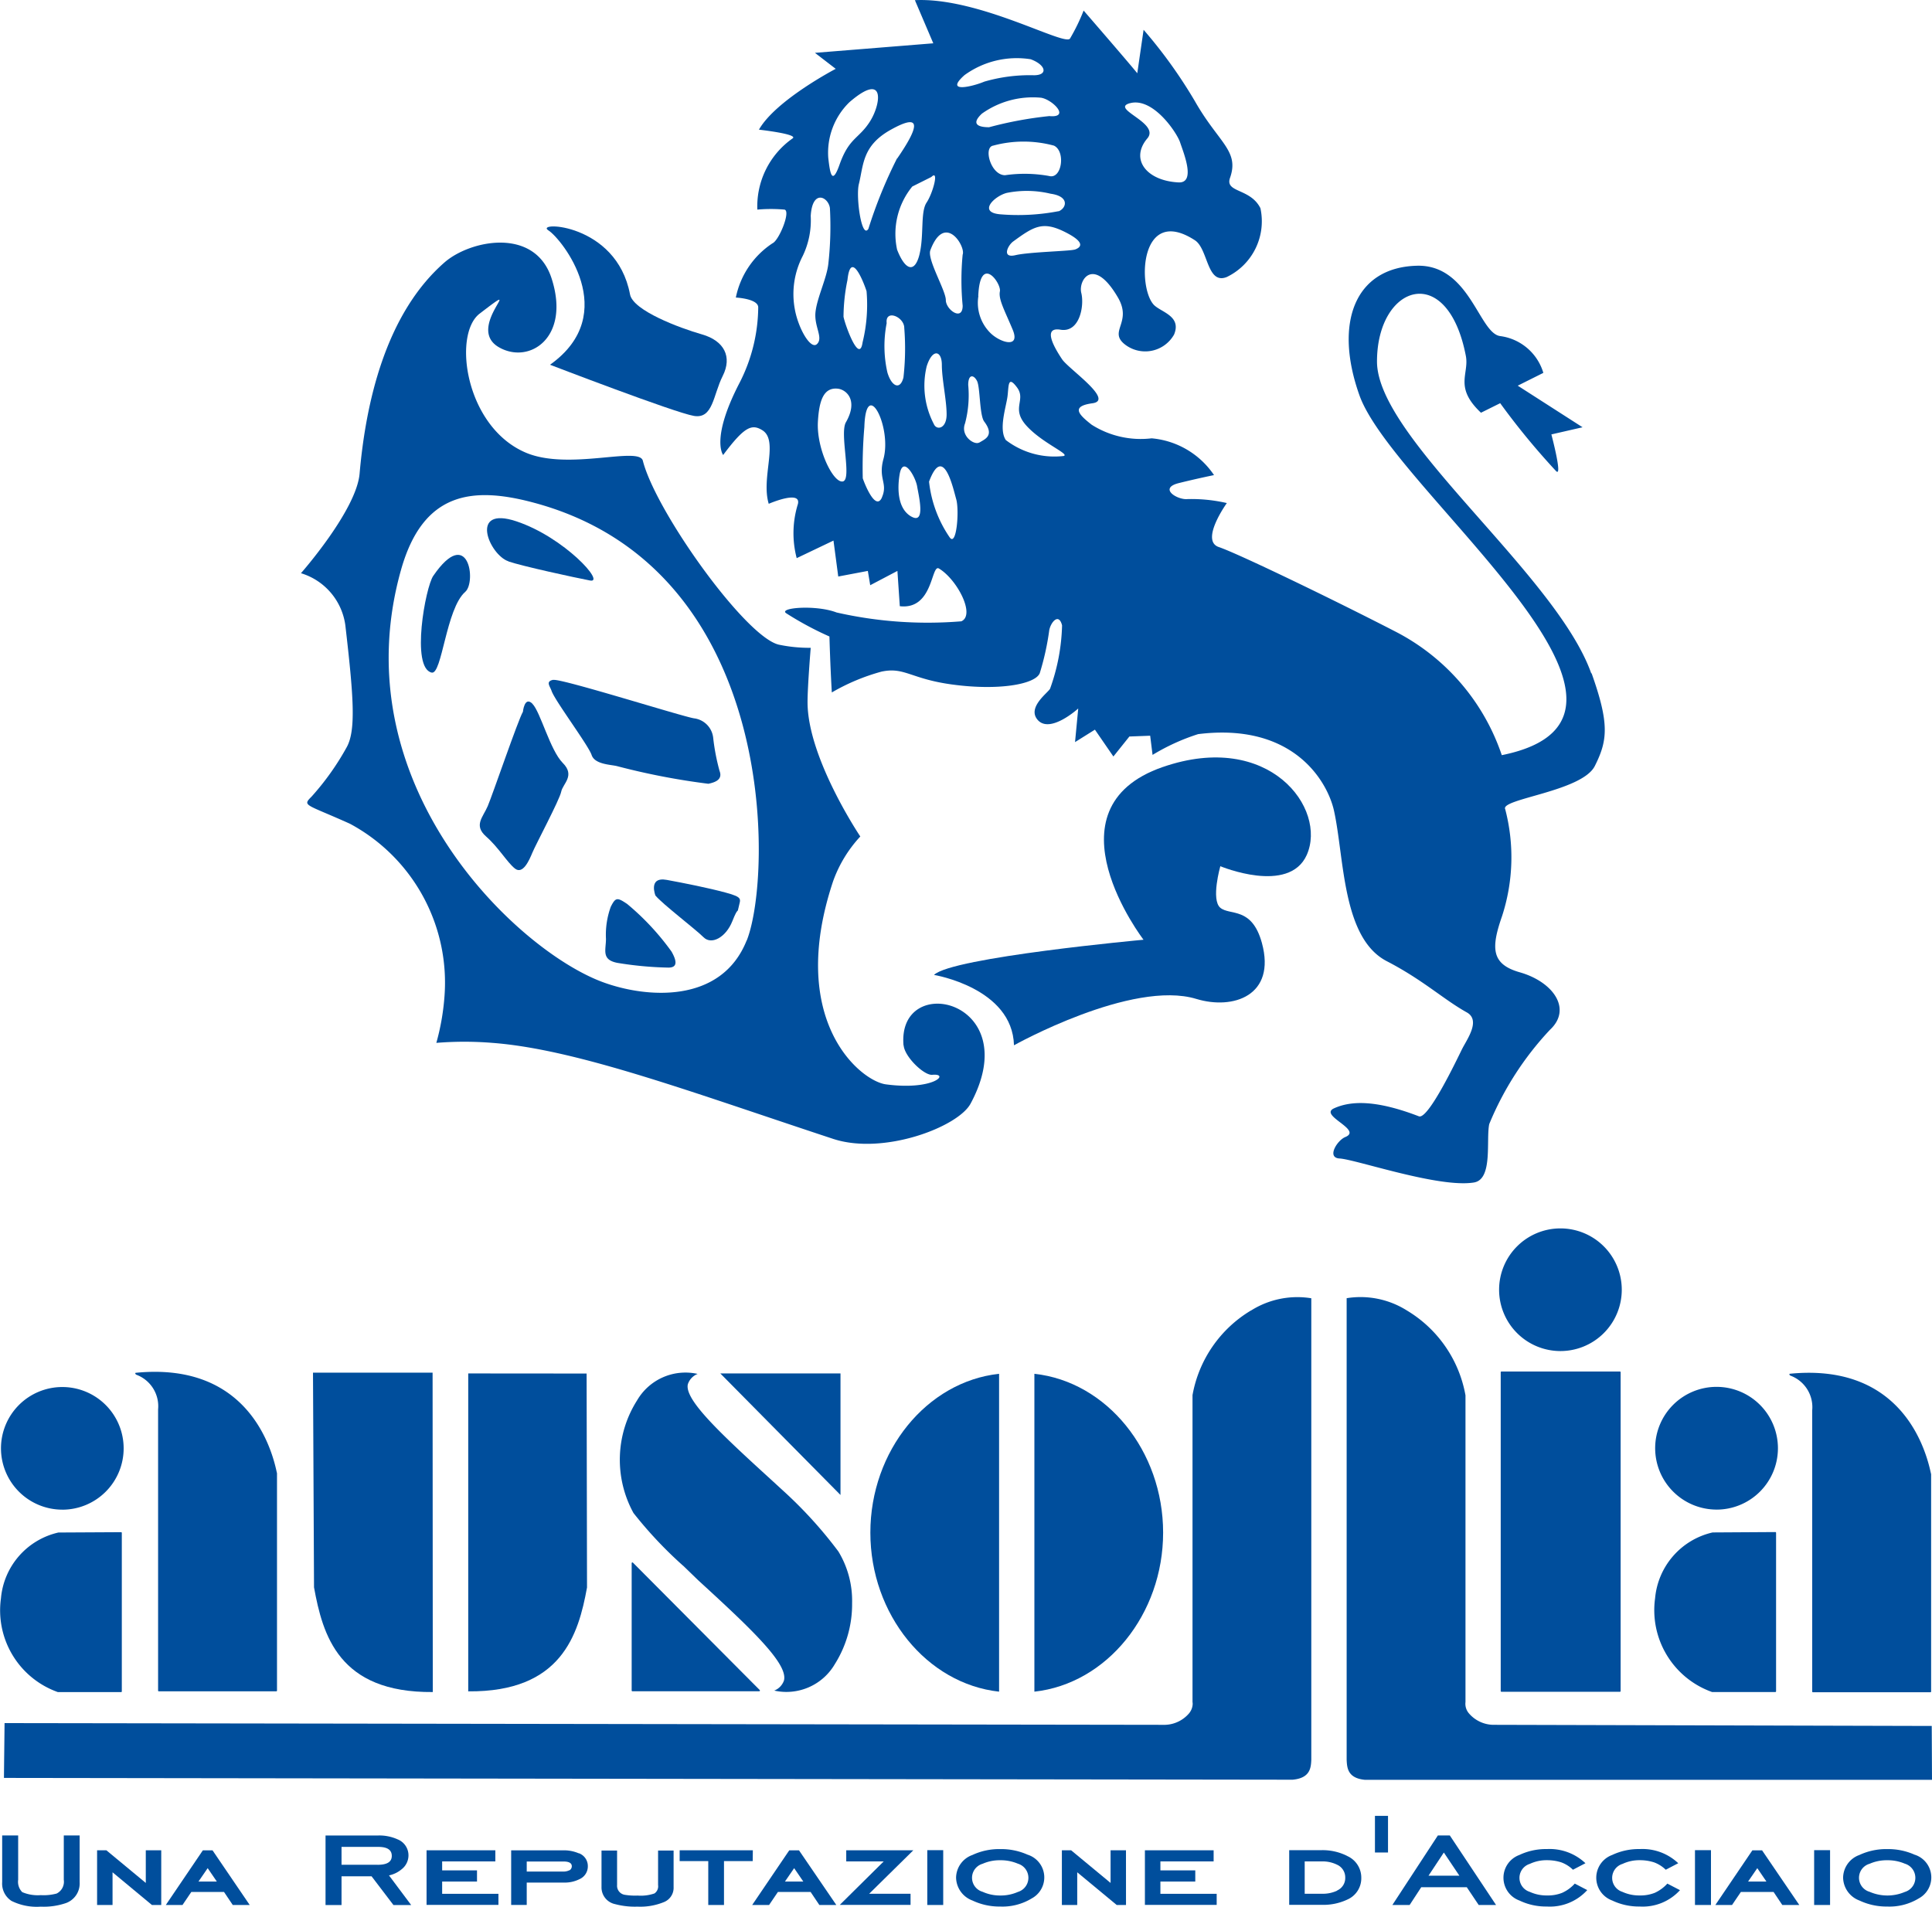 <svg xmlns="http://www.w3.org/2000/svg" xmlns:xlink="http://www.w3.org/1999/xlink" id="Raggruppa_54" data-name="Raggruppa 54" width="81.046" height="80" viewBox="0 0 81.046 80"><defs><clipPath id="clip-path"><rect id="Rettangolo_31" data-name="Rettangolo 31" width="81.046" height="80" fill="none"></rect></clipPath></defs><g id="Raggruppa_53" data-name="Raggruppa 53" clip-path="url(#clip-path)"><path id="Tracciato_77" data-name="Tracciato 77" d="M46.211,50.55c.043.487.858,1.267,1.2,1.237.761-.073.068.67-1.946.4-1.073-.143-4.162-2.683-2.213-8.521a5.448,5.448,0,0,1,1.141-1.878S42.18,38.5,42.18,36.153c0-.671.133-2.281.133-2.281a6.226,6.226,0,0,1-1.342-.133c-1.409-.336-5.166-5.6-5.7-7.716-.157-.617-3.1.422-4.9-.335-2.551-1.073-3.087-4.965-1.946-5.837,2.116-1.619-.652.565.805,1.409,1.275.738,3.016-.4,2.213-2.885-.7-2.172-3.421-1.611-4.495-.67-2.477,2.166-3.3,5.895-3.559,8.856-.133,1.543-2.46,4.181-2.46,4.181a2.654,2.654,0,0,1,1.863,2.193c.347,2.992.447,4.391.06,5.1a11.1,11.1,0,0,1-1.477,2.079c-.4.4-.253.3,1.611,1.141a7.565,7.565,0,0,1,3.958,7.314,9.877,9.877,0,0,1-.336,1.878,14.542,14.542,0,0,1,2.349,0c3.556.268,8.385,2.079,14.291,4.026,2.118.7,5.248-.5,5.771-1.477,2.348-4.36-3.087-5.568-2.813-2.444m-6.581-4.4c-1.073,2.684-4.237,2.413-6.038,1.745-3.624-1.341-11-8.319-8.455-17.313.917-3.23,2.956-3.488,5.5-2.818C41,30.492,40.7,43.466,39.63,46.15Z" transform="translate(-8.304 -6.693)" fill="#004e9c"></path><path id="Tracciato_78" data-name="Tracciato 78" d="M38.092,15.915c.536.335,3.085,3.489.066,5.636,0,0,5.233,2.013,6.038,2.147s.8-.872,1.206-1.676.066-1.477-.872-1.745-2.892-1-3.016-1.678c-.57-3.016-4.037-3.068-3.422-2.684" transform="translate(-15.085 -6.248)" fill="#004e9c"></path><path id="Tracciato_79" data-name="Tracciato 79" d="M74.548,53.081c-5.033,1.745-.807,7.247-.807,7.247s-8.051.738-8.789,1.476c0,0,3.288.537,3.355,2.952,0,0,4.95-2.767,7.649-1.945,1.543.47,3.354-.134,2.751-2.348-.422-1.538-1.342-1.14-1.744-1.476s0-1.744,0-1.744,2.873,1.2,3.624-.469c.87-1.947-1.568-5.241-6.039-3.692" transform="translate(-25.771 -20.901)" fill="#004e9c"></path><path id="Tracciato_80" data-name="Tracciato 80" d="M86.623,28.252c-1.477-4.162-8.988-9.862-8.988-13.084s2.956-4.227,3.727-.238c.148.763-.506,1.311.635,2.386l.806-.4a30.42,30.42,0,0,0,2.347,2.852c.281.271-.2-1.542-.2-1.542l1.308-.3-2.719-1.745,1.074-.537A2.183,2.183,0,0,0,82.8,14.1c-.888-.121-1.276-3.008-3.489-2.951-2.617.066-3.489,2.413-2.413,5.434,1.421,4,14.123,13.452,5.972,15.1a9.1,9.1,0,0,0-4.427-5.167C75.828,25.166,71.8,23.221,71,22.952s.336-1.846.336-1.846a6.622,6.622,0,0,0-1.645-.167c-.422.047-1.242-.453-.369-.671.806-.2,1.476-.335,1.476-.335a3.525,3.525,0,0,0-2.617-1.543,3.838,3.838,0,0,1-2.516-.571c-.527-.414-.9-.772.034-.9s-1.006-1.442-1.274-1.845-.873-1.375-.067-1.241,1.006-1.006.872-1.543.515-1.568,1.542.2c.6,1.041-.4,1.4.27,1.947a1.39,1.39,0,0,0,2.08-.4c.335-.806-.6-.945-.873-1.275-.671-.8-.536-4.162,1.744-2.684.565.362.5,1.883,1.343,1.543a2.594,2.594,0,0,0,1.409-2.885c-.423-.849-1.5-.642-1.275-1.275.4-1.14-.483-1.468-1.477-3.221A20.316,20.316,0,0,0,67.844,1.25l-.265,1.824c-.3-.379-2.251-2.631-2.251-2.631a8.241,8.241,0,0,1-.571,1.175c-.23.33-3.823-1.744-6.507-1.611l.772,1.81-4.965.4.872.671S52.412,4.2,51.708,5.44c0,0,1.689.189,1.409.369a3.486,3.486,0,0,0-1.476,2.985,6.433,6.433,0,0,1,1.141,0c.268.067-.23,1.285-.5,1.41a3.573,3.573,0,0,0-1.543,2.28s.916.043.939.4a7.055,7.055,0,0,1-.771,3.154c-1.242,2.382-.7,3.052-.7,3.052.9-1.206,1.206-1.309,1.643-1.04.705.436-.066,1.979.269,3.087,0,0,1.456-.632,1.206.067a4.122,4.122,0,0,0-.033,2.213l1.543-.737.2,1.508,1.241-.235.1.6,1.141-.6.1,1.48c1.409.165,1.308-1.781,1.643-1.58.752.449,1.542,1.945.939,2.214a17.245,17.245,0,0,1-5.233-.37c-.872-.335-2.465-.2-2.111.034a13.5,13.5,0,0,0,1.81.973s.033,1.206.1,2.348a8.664,8.664,0,0,1,2.08-.873c.969-.207,1.222.3,2.952.537,1.946.268,3.489,0,3.69-.469a11.061,11.061,0,0,0,.4-1.81c.066-.335.4-.738.537-.2a8.4,8.4,0,0,1-.5,2.649c-.052.153-.989.784-.522,1.319.522.594,1.7-.48,1.7-.48l-.134,1.41.834-.522.775,1.126.671-.839.872-.033.1.805a8.837,8.837,0,0,1,1.913-.872c4.042-.5,5.442,2.039,5.7,3.221.436,1.98.335,5.334,2.213,6.306,1.523.788,2.385,1.608,3.356,2.148.6.335,0,1.14-.2,1.542s-1.416,2.97-1.81,2.818c-1.746-.671-2.819-.671-3.557-.336-.664.3,1.22.9.469,1.206-.335.135-.8.872-.235.9.683.04,4.174,1.25,5.636,1.006.8-.135.5-1.778.638-2.449a13,13,0,0,1,2.549-3.958c.939-.872.135-2.014-1.275-2.413-1.184-.339-1.206-1.007-.738-2.348a7.974,7.974,0,0,0,.134-4.495c-.217-.434,3.221-.74,3.759-1.81s.62-1.766-.135-3.892M67.265,4.332c.972-.271,1.98,1.241,2.111,1.644s.682,1.715-.068,1.677C67.967,7.586,67.263,6.681,68,5.808c.554-.651-1.573-1.24-.736-1.477m-2.314,6.14c-.2.066-1.912.1-2.482.235-.589.138-.317-.412-.1-.571.872-.637,1.241-.872,2.181-.4.96.481.6.672.4.74ZM64.28,8.86a8.97,8.97,0,0,1-2.413.134c-1.007-.066-.288-.765.234-.9a4.274,4.274,0,0,1,1.844.034c.8.111.67.6.335.738Zm-.4-1.476a5.747,5.747,0,0,0-1.847-.033c-.6,0-.92-1.172-.5-1.241a4.88,4.88,0,0,1,2.55,0c.5.236.333,1.419-.2,1.275Zm.034-2.516a16.1,16.1,0,0,0-2.552.47c-.471,0-.763-.138-.3-.571A3.682,3.682,0,0,1,63.541,4.1c.471.071,1.242.838.37.773Zm-3.59-1.711a3.732,3.732,0,0,1,2.784-.671c.642.238.738.671.135.671a6.836,6.836,0,0,0-2.081.268c-.469.2-1.7.506-.838-.267ZM57.5,6.647A19.394,19.394,0,0,0,56.3,9.6c-.286.46-.533-1.354-.4-1.879.2-.8.134-1.609,1.343-2.28,1.382-.77,1.12-.035.266,1.207M55.49,4.3c1.543-1.342,1.342.066.873.8s-.873.671-1.275,1.81c-.318.9-.4.335-.47-.268A2.956,2.956,0,0,1,55.491,4.3Zm-2.28,8.655a3.47,3.47,0,0,1,.334-2.214,3.44,3.44,0,0,0,.336-1.677c.066-1.141.738-.805.805-.336a14.073,14.073,0,0,1-.067,2.348c-.067.6-.47,1.409-.537,2.013s.335,1.073.067,1.342-.8-.671-.938-1.477ZM55.222,20.2c-.4.067-1.108-1.375-1.04-2.517.051-.87.235-1.442.839-1.375.34.038.872.47.335,1.41-.274.48.27,2.417-.133,2.482Zm.034-6.911a7.766,7.766,0,0,1,.166-1.544c.135-1.274.67.067.8.471a6.624,6.624,0,0,1-.166,2.146c-.134.94-.737-.738-.8-1.073Zm1.612,7.582c-.269.6-.738-.6-.805-.805a19.922,19.922,0,0,1,.067-2.147c.066-2.146,1.171,0,.8,1.342-.229.842.2,1.007-.065,1.611Zm.231-5.234a5.012,5.012,0,0,1-.033-2.079c-.068-.6.738-.268.738.2a10.789,10.789,0,0,1-.034,2.079c-.134.537-.492.391-.67-.2Zm1.006,6.039c-.6-.336-.585-1.21-.5-1.745.135-.872.67.067.738.47s.369,1.609-.235,1.275m.335-11c-.2.8-.6.67-.939-.2a3.135,3.135,0,0,1,.637-2.651l.8-.4c.336-.335.068.671-.2,1.074s-.1,1.375-.3,2.181Zm.3,4.7c.242-.772.638-.671.638-.067s.2,1.476.2,2.079-.422.68-.537.4a3.468,3.468,0,0,1-.3-2.415Zm.973,7.179a5.1,5.1,0,0,1-.872-2.348c.6-1.611,1.006.268,1.14.738s.016,1.986-.266,1.611Zm.538-11.875a11.19,11.19,0,0,0,0,2.146c0,.671-.706.168-.706-.235s-.792-1.709-.65-2.091c.607-1.611,1.489-.156,1.357.18Zm.7,7.883c-.2.135-.806-.268-.6-.8a4.616,4.616,0,0,0,.133-1.611c0-.469.235-.435.37-.167s.1,1.431.3,1.7c.46.611,0,.749-.2.883Zm-.046-6.139c.074-1.8.975-.537.908-.2s.2.8.537,1.609-.537.537-.939.134a1.781,1.781,0,0,1-.5-1.546Zm3.569,6.709a3.349,3.349,0,0,1-2.413-.671c-.3-.451,0-1.342.068-1.81.06-.422,0-.938.4-.4s-.269.872.4,1.611,1.879,1.21,1.542,1.272Z" transform="translate(-19.871 0)" fill="#004e9c"></path><path id="Tracciato_81" data-name="Tracciato 81" d="M38.348,47.279c-.336.067-.134.268-.068.469.135.4,1.544,2.282,1.678,2.685s.814.4,1.073.469a29.515,29.515,0,0,0,3.823.738c.337-.068.6-.2.471-.538a8.86,8.86,0,0,1-.269-1.407.923.923,0,0,0-.8-.8c-.47-.068-5.569-1.678-5.9-1.611" transform="translate(-15.14 -18.757)" fill="#004e9c"></path><path id="Tracciato_82" data-name="Tracciato 82" d="M34.765,37.857c.587.2,2.751.671,3.422.8s-1.073-1.81-3.086-2.482-1.14,1.409-.335,1.677" transform="translate(-13.437 -14.302)" fill="#004e9c"></path><path id="Tracciato_83" data-name="Tracciato 83" d="M29.788,39.47c-.327.475-.947,3.857-.067,4.059.436.1.6-2.683,1.409-3.388.477-.417.134-2.818-1.342-.671" transform="translate(-11.613 -15.31)" fill="#004e9c"></path><path id="Tracciato_84" data-name="Tracciato 84" d="M35.57,48.884c-.336-.335-.4.337-.4.337-.2.335-1.275,3.488-1.476,3.958s-.6.806-.068,1.275.872,1.073,1.206,1.342.6-.337.738-.671,1.141-2.215,1.206-2.55.6-.671.067-1.206-.939-2.146-1.274-2.482" transform="translate(-13.234 -19.358)" fill="#004e9c"></path><path id="Tracciato_85" data-name="Tracciato 85" d="M42.991,62.727c-.4-.268-.47-.268-.671.134a3.434,3.434,0,0,0-.2,1.342c0,.47-.2.872.47,1.006a14.816,14.816,0,0,0,2.148.2c.335,0,.4-.2.133-.671a10.724,10.724,0,0,0-1.878-2.012" transform="translate(-16.7 -24.813)" fill="#004e9c"></path><path id="Tracciato_86" data-name="Tracciato 86" d="M45.545,61.842c.268.335,1.677,1.409,2.012,1.745s.94,0,1.206-.671.2-.268.268-.6.2-.4-.536-.6-1.744-.4-2.482-.536c-.8-.145-.47.671-.47.671" transform="translate(-18.043 -24.264)" fill="#004e9c"></path><path id="Tracciato_87" data-name="Tracciato 87" d="M55.131,95.521v5.1l-5.042-5.1Z" transform="translate(-19.873 -37.899)" fill="#004e9c"></path><path id="Tracciato_88" data-name="Tracciato 88" d="M43.946,108.671a.028.028,0,0,0-.02.025v5.348a.028.028,0,0,0,.01.021.028.028,0,0,0,.021.008h5.319a.032.032,0,0,0,.029-.018.037.037,0,0,0-.007-.033l-5.319-5.345a.027.027,0,0,0-.032-.006" transform="translate(-17.428 -43.116)" fill="#004e9c"></path><path id="Tracciato_89" data-name="Tracciato 89" d="M45.762,103.571h0a17.289,17.289,0,0,1-2.088-2.218,4.647,4.647,0,0,1,.153-4.725,2.346,2.346,0,0,1,2.539-1.109.7.7,0,0,0-.408.426.373.373,0,0,0-.013.1c0,.664,1.375,1.971,3.434,3.847l.592.543a18.006,18.006,0,0,1,2.3,2.534,3.988,3.988,0,0,1,.575,2.163,4.707,4.707,0,0,1-.724,2.562,2.353,2.353,0,0,1-2.543,1.111.7.7,0,0,0,.41-.427.5.5,0,0,0,.013-.116c0-.713-1.387-2.046-3.466-3.952l-.145-.133-.629-.609" transform="translate(-17.101 -37.876)" fill="#004e9c"></path><path id="Tracciato_90" data-name="Tracciato 90" d="M104.359,95.419v13.376a.031.031,0,0,0,.03.03h4.971a.03.03,0,0,0,.029-.03V95.419a.031.031,0,0,0-.029-.031h-4.971a.031.031,0,0,0-.03.031" transform="translate(-41.405 -37.846)" fill="#004e9c"></path><path id="Tracciato_91" data-name="Tracciato 91" d="M106.822,90.581a2.573,2.573,0,1,0-2.575-2.573,2.574,2.574,0,0,0,2.575,2.573" transform="translate(-41.361 -33.897)" fill="#004e9c"></path><path id="Tracciato_92" data-name="Tracciato 92" d="M60.525,102.211c0-3.429,2.363-6.334,5.4-6.664v13.336c-3.034-.332-5.4-3.241-5.4-6.672" transform="translate(-24.014 -37.909)" fill="#004e9c"></path><path id="Tracciato_93" data-name="Tracciato 93" d="M77.332,102.211c0-3.429-2.363-6.334-5.4-6.664v13.336c3.032-.332,5.4-3.241,5.4-6.672" transform="translate(-28.54 -37.909)" fill="#004e9c"></path><path id="Tracciato_94" data-name="Tracciato 94" d="M96.177,90.777a5.215,5.215,0,0,1,2.454,3.559v12.886a.117.117,0,0,1,0-.021.614.614,0,0,0,.15.483,1.376,1.376,0,0,0,.994.474l18.415.048s.011,2.237.011,2.26l-23.785,0c-.734-.067-.754-.513-.77-.839V90.259a3.646,3.646,0,0,1,2.526.515" transform="translate(-37.155 -35.793)" fill="#004e9c"></path><path id="Tracciato_95" data-name="Tracciato 95" d="M52.588,90.778a3.641,3.641,0,0,1,2.529-.515v19.364c-.015.323-.037.767-.784.835L.275,110.387c0-.154.025-2.148.025-2.3l48.682.073a1.377,1.377,0,0,0,1-.474.653.653,0,0,0,.159-.4.508.508,0,0,0-.007-.086V94.328a5.209,5.209,0,0,1,2.451-3.552" transform="translate(-0.109 -35.794)" fill="#004e9c"></path><path id="Tracciato_96" data-name="Tracciato 96" d="M2.641,101.613A2.573,2.573,0,1,0,.068,99.039h0a2.575,2.575,0,0,0,2.573,2.573" transform="translate(-0.027 -38.274)" fill="#004e9c"></path><path id="Tracciato_97" data-name="Tracciato 97" d="M9.428,95.519c.005,0,.005.008.009.011a1.408,1.408,0,0,1,.927,1.458v11.8a.03.03,0,0,0,.03.03h4.928a.031.031,0,0,0,.03-.03v-9.12l-.019-.08c-.3-1.391-1.491-4.574-5.912-4.133-.014,0-.011.019-.014.031s.011.018.02.027" transform="translate(-3.732 -37.858)" fill="#004e9c"></path><path id="Tracciato_98" data-name="Tracciato 98" d="M2.427,113.272H5.082a.029.029,0,0,0,.028-.03v-6.65a.023.023,0,0,0-.008-.02.033.033,0,0,0-.022-.01l-2.63.014a3.11,3.11,0,0,0-2.41,2.762,3.638,3.638,0,0,0,2.387,3.933" transform="translate(0 -42.279)" fill="#004e9c"></path><path id="Tracciato_99" data-name="Tracciato 99" d="M3.4,129.613a.873.873,0,0,1-.572.877,2.879,2.879,0,0,1-1.061.151A2.377,2.377,0,0,1,.541,130.4a.866.866,0,0,1-.391-.788v-1.959H.821v1.862a.615.615,0,0,0,.171.517,1.666,1.666,0,0,0,.775.126,2.1,2.1,0,0,0,.668-.067.554.554,0,0,0,.3-.576v-1.862H3.4v1.959" transform="translate(-0.059 -50.647)" fill="#004e9c"></path><path id="Tracciato_100" data-name="Tracciato 100" d="M9.443,130.982H9.052L7.4,129.61v1.372H6.752v-2.295h.389l1.654,1.37v-1.37h.648Z" transform="translate(-2.679 -51.058)" fill="#004e9c"></path><path id="Tracciato_101" data-name="Tracciato 101" d="M12.9,130l.387-.563.385.563Zm.591-1.31h-.407l-1.553,2.292h.7l.37-.547h1.371l.367.547h.711Z" transform="translate(-4.575 -51.058)" fill="#004e9c"></path><path id="Tracciato_102" data-name="Tracciato 102" d="M24.821,128.884H23.308v-.75h1.54c.379,0,.568.124.568.378s-.2.373-.595.373m.478.445a1.22,1.22,0,0,0,.538-.264.736.736,0,0,0,.279-.565.72.72,0,0,0-.455-.683,1.855,1.855,0,0,0-.814-.163H22.637v2.918h.671v-1.206h1.26l.918,1.206h.743Z" transform="translate(-8.981 -50.647)" fill="#004e9c"></path><path id="Tracciato_103" data-name="Tracciato 103" d="M32.678,130.977H29.663v-2.289h2.885v.466H30.317v.377h1.462V130H30.317v.513h2.361Z" transform="translate(-11.769 -51.058)" fill="#004e9c"></path><path id="Tracciato_104" data-name="Tracciato 104" d="M38,129.522a.587.587,0,0,1-.279.06H36.2v-.422h1.55c.227,0,.341.069.341.2a.2.2,0,0,1-.087.163m.382-.705a1.567,1.567,0,0,0-.664-.127H35.547v2.292H36.2v-.939h1.573a1.362,1.362,0,0,0,.635-.141.585.585,0,0,0,.355-.54.572.572,0,0,0-.375-.55Z" transform="translate(-14.104 -51.06)" fill="#004e9c"></path><path id="Tracciato_105" data-name="Tracciato 105" d="M44.854,130.23a.646.646,0,0,1-.383.624,2.6,2.6,0,0,1-1.129.2,3.228,3.228,0,0,1-.946-.106.715.715,0,0,1-.566-.714V128.7h.653v1.448a.384.384,0,0,0,.311.408,2.643,2.643,0,0,0,.552.034,1.748,1.748,0,0,0,.707-.09.364.364,0,0,0,.15-.352V128.7h.651v1.534" transform="translate(-16.597 -51.061)" fill="#004e9c"></path><path id="Tracciato_106" data-name="Tracciato 106" d="M50.325,129.141H49.12v1.841H48.46v-1.841h-1.2v-.454h3.07Z" transform="translate(-18.749 -51.058)" fill="#004e9c"></path><path id="Tracciato_107" data-name="Tracciato 107" d="M53.68,130l.387-.563.385.563Zm.591-1.31h-.41l-1.554,2.292h.709l.37-.547h1.371l.367.547h.712Z" transform="translate(-20.753 -51.058)" fill="#004e9c"></path><path id="Tracciato_108" data-name="Tracciato 108" d="M61.483,128.688l-1.851,1.823h1.736v.466H58.4l1.842-1.823H58.67v-.466Z" transform="translate(-23.171 -51.058)" fill="#004e9c"></path><rect id="Rettangolo_27" data-name="Rettangolo 27" width="0.668" height="2.3" transform="translate(38.899 77.624)" fill="#004e9c"></rect><path id="Tracciato_109" data-name="Tracciato 109" d="M69.079,130.4a1.777,1.777,0,0,1-.743.149,1.756,1.756,0,0,1-.735-.155.611.611,0,0,1,0-1.176,1.753,1.753,0,0,1,.735-.148,1.825,1.825,0,0,1,.743.144.619.619,0,0,1,0,1.186m.422-1.557a2.719,2.719,0,0,0-1.167-.241,2.641,2.641,0,0,0-1.161.247,1.026,1.026,0,0,0-.686.952,1.045,1.045,0,0,0,.686.958,2.626,2.626,0,0,0,1.161.253,2.356,2.356,0,0,0,1.327-.341,1,1,0,0,0-.16-1.83Z" transform="translate(-26.38 -51.023)" fill="#004e9c"></path><path id="Tracciato_110" data-name="Tracciato 110" d="M76.533,130.982h-.39l-1.656-1.372v1.372h-.644v-2.295h.388l1.655,1.37v-1.37h.646Z" transform="translate(-29.298 -51.058)" fill="#004e9c"></path><path id="Tracciato_111" data-name="Tracciato 111" d="M82.628,130.977H79.617v-2.289H82.5v.466H80.267v.377H81.73V130H80.267v.513h2.361Z" transform="translate(-31.589 -51.058)" fill="#004e9c"></path><path id="Tracciato_112" data-name="Tracciato 112" d="M91.661,130.377a1.416,1.416,0,0,1-.635.13H90.3V129.15h.721a1.358,1.358,0,0,1,.632.136.583.583,0,0,1,.348.543.572.572,0,0,1-.345.543m.423-1.453a2.28,2.28,0,0,0-1.063-.241H89.65v2.294h1.371a2.358,2.358,0,0,0,1.067-.221.974.974,0,0,0,.586-.915.989.989,0,0,0-.587-.911Z" transform="translate(-35.569 -51.054)" fill="#004e9c"></path><rect id="Rettangolo_28" data-name="Rettangolo 28" width="0.548" height="1.537" transform="translate(57.678 76.185)" fill="#004e9c"></rect><path id="Tracciato_113" data-name="Tracciato 113" d="M98.338,129.342l.643-.972.652.972Zm.893-1.689h-.5l-1.909,2.918h.724l.487-.746h1.91l.5.746h.728Z" transform="translate(-38.413 -50.647)" fill="#004e9c"></path><path id="Tracciato_114" data-name="Tracciato 114" d="M108.063,130.322a2.112,2.112,0,0,1-1.693.688,2.569,2.569,0,0,1-1.152-.252,1.017,1.017,0,0,1,0-1.911,2.592,2.592,0,0,1,1.152-.247,2.183,2.183,0,0,1,1.618.594l-.524.273a1.384,1.384,0,0,0-.491-.31,1.948,1.948,0,0,0-.6-.09,1.638,1.638,0,0,0-.72.155.614.614,0,0,0,0,1.173,1.672,1.672,0,0,0,.724.151,1.627,1.627,0,0,0,.632-.109,1.605,1.605,0,0,0,.532-.388l.527.274" transform="translate(-41.48 -51.022)" fill="#004e9c"></path><path id="Tracciato_115" data-name="Tracciato 115" d="M114.516,130.322a2.111,2.111,0,0,1-1.692.688,2.586,2.586,0,0,1-1.153-.252,1.017,1.017,0,0,1,0-1.911,2.61,2.61,0,0,1,1.153-.247,2.181,2.181,0,0,1,1.617.594l-.524.273a1.394,1.394,0,0,0-.492-.31,1.926,1.926,0,0,0-.6-.09,1.647,1.647,0,0,0-.72.155.614.614,0,0,0-.007,1.173,1.692,1.692,0,0,0,.724.151,1.639,1.639,0,0,0,.632-.109,1.612,1.612,0,0,0,.53-.388l.528.274" transform="translate(-44.04 -51.022)" fill="#004e9c"></path><rect id="Rettangolo_29" data-name="Rettangolo 29" width="0.671" height="2.3" transform="translate(71.103 77.624)" fill="#004e9c"></rect><path id="Tracciato_116" data-name="Tracciato 116" d="M120.659,130l.387-.563.384.563h-.772m.589-1.31h-.408l-1.552,2.292h.7l.371-.547h1.371l.366.547h.713Z" transform="translate(-47.329 -51.058)" fill="#004e9c"></path><rect id="Rettangolo_30" data-name="Rettangolo 30" width="0.668" height="2.3" transform="translate(76.102 77.624)" fill="#004e9c"></rect><path id="Tracciato_117" data-name="Tracciato 117" d="M130.757,130.4a1.869,1.869,0,0,1-1.477-.006.611.611,0,0,1,0-1.176,1.768,1.768,0,0,1,.735-.148,1.821,1.821,0,0,1,.742.144.619.619,0,0,1,0,1.186m.423-1.557a2.715,2.715,0,0,0-1.165-.241,2.651,2.651,0,0,0-1.163.247,1.026,1.026,0,0,0-.684.952,1.045,1.045,0,0,0,.684.958,2.655,2.655,0,0,0,1.163.253,2.363,2.363,0,0,0,1.327-.341,1,1,0,0,0-.161-1.83Z" transform="translate(-50.851 -51.023)" fill="#004e9c"></path><path id="Tracciato_118" data-name="Tracciato 118" d="M21.765,95.48l.043,9c.366,2,1.03,4.426,4.982,4.393l-.008-13.4H21.767" transform="translate(-8.635 -37.883)" fill="#004e9c"></path><path id="Tracciato_119" data-name="Tracciato 119" d="M37.525,95.527l.017,8.976c-.362,1.994-1.079,4.393-4.983,4.358l0-13.338Z" transform="translate(-12.917 -37.9)" fill="#004e9c"></path><path id="Tracciato_120" data-name="Tracciato 120" d="M117.674,101.607a2.575,2.575,0,1,0-2.574-2.576h0a2.577,2.577,0,0,0,2.574,2.575" transform="translate(-45.667 -38.271)" fill="#004e9c"></path><path id="Tracciato_121" data-name="Tracciato 121" d="M124.458,95.582h0a.028.028,0,0,1,.008.011,1.41,1.41,0,0,1,.927,1.458v11.8a.029.029,0,0,0,.027.031h4.932a.029.029,0,0,0,.029-.029v0l0-9.119-.019-.081c-.3-1.387-1.492-4.573-5.915-4.133-.011,0-.009.019-.011.03s.011.018.019.027" transform="translate(-49.372 -37.883)" fill="#004e9c"></path><path id="Tracciato_122" data-name="Tracciato 122" d="M117.459,113.266h2.654a.029.029,0,0,0,.031-.028v-6.653a.03.03,0,0,0-.031-.03l-2.631.016a3.117,3.117,0,0,0-2.413,2.761,3.645,3.645,0,0,0,2.389,3.934" transform="translate(-45.639 -42.277)" fill="#004e9c"></path></g></svg>
